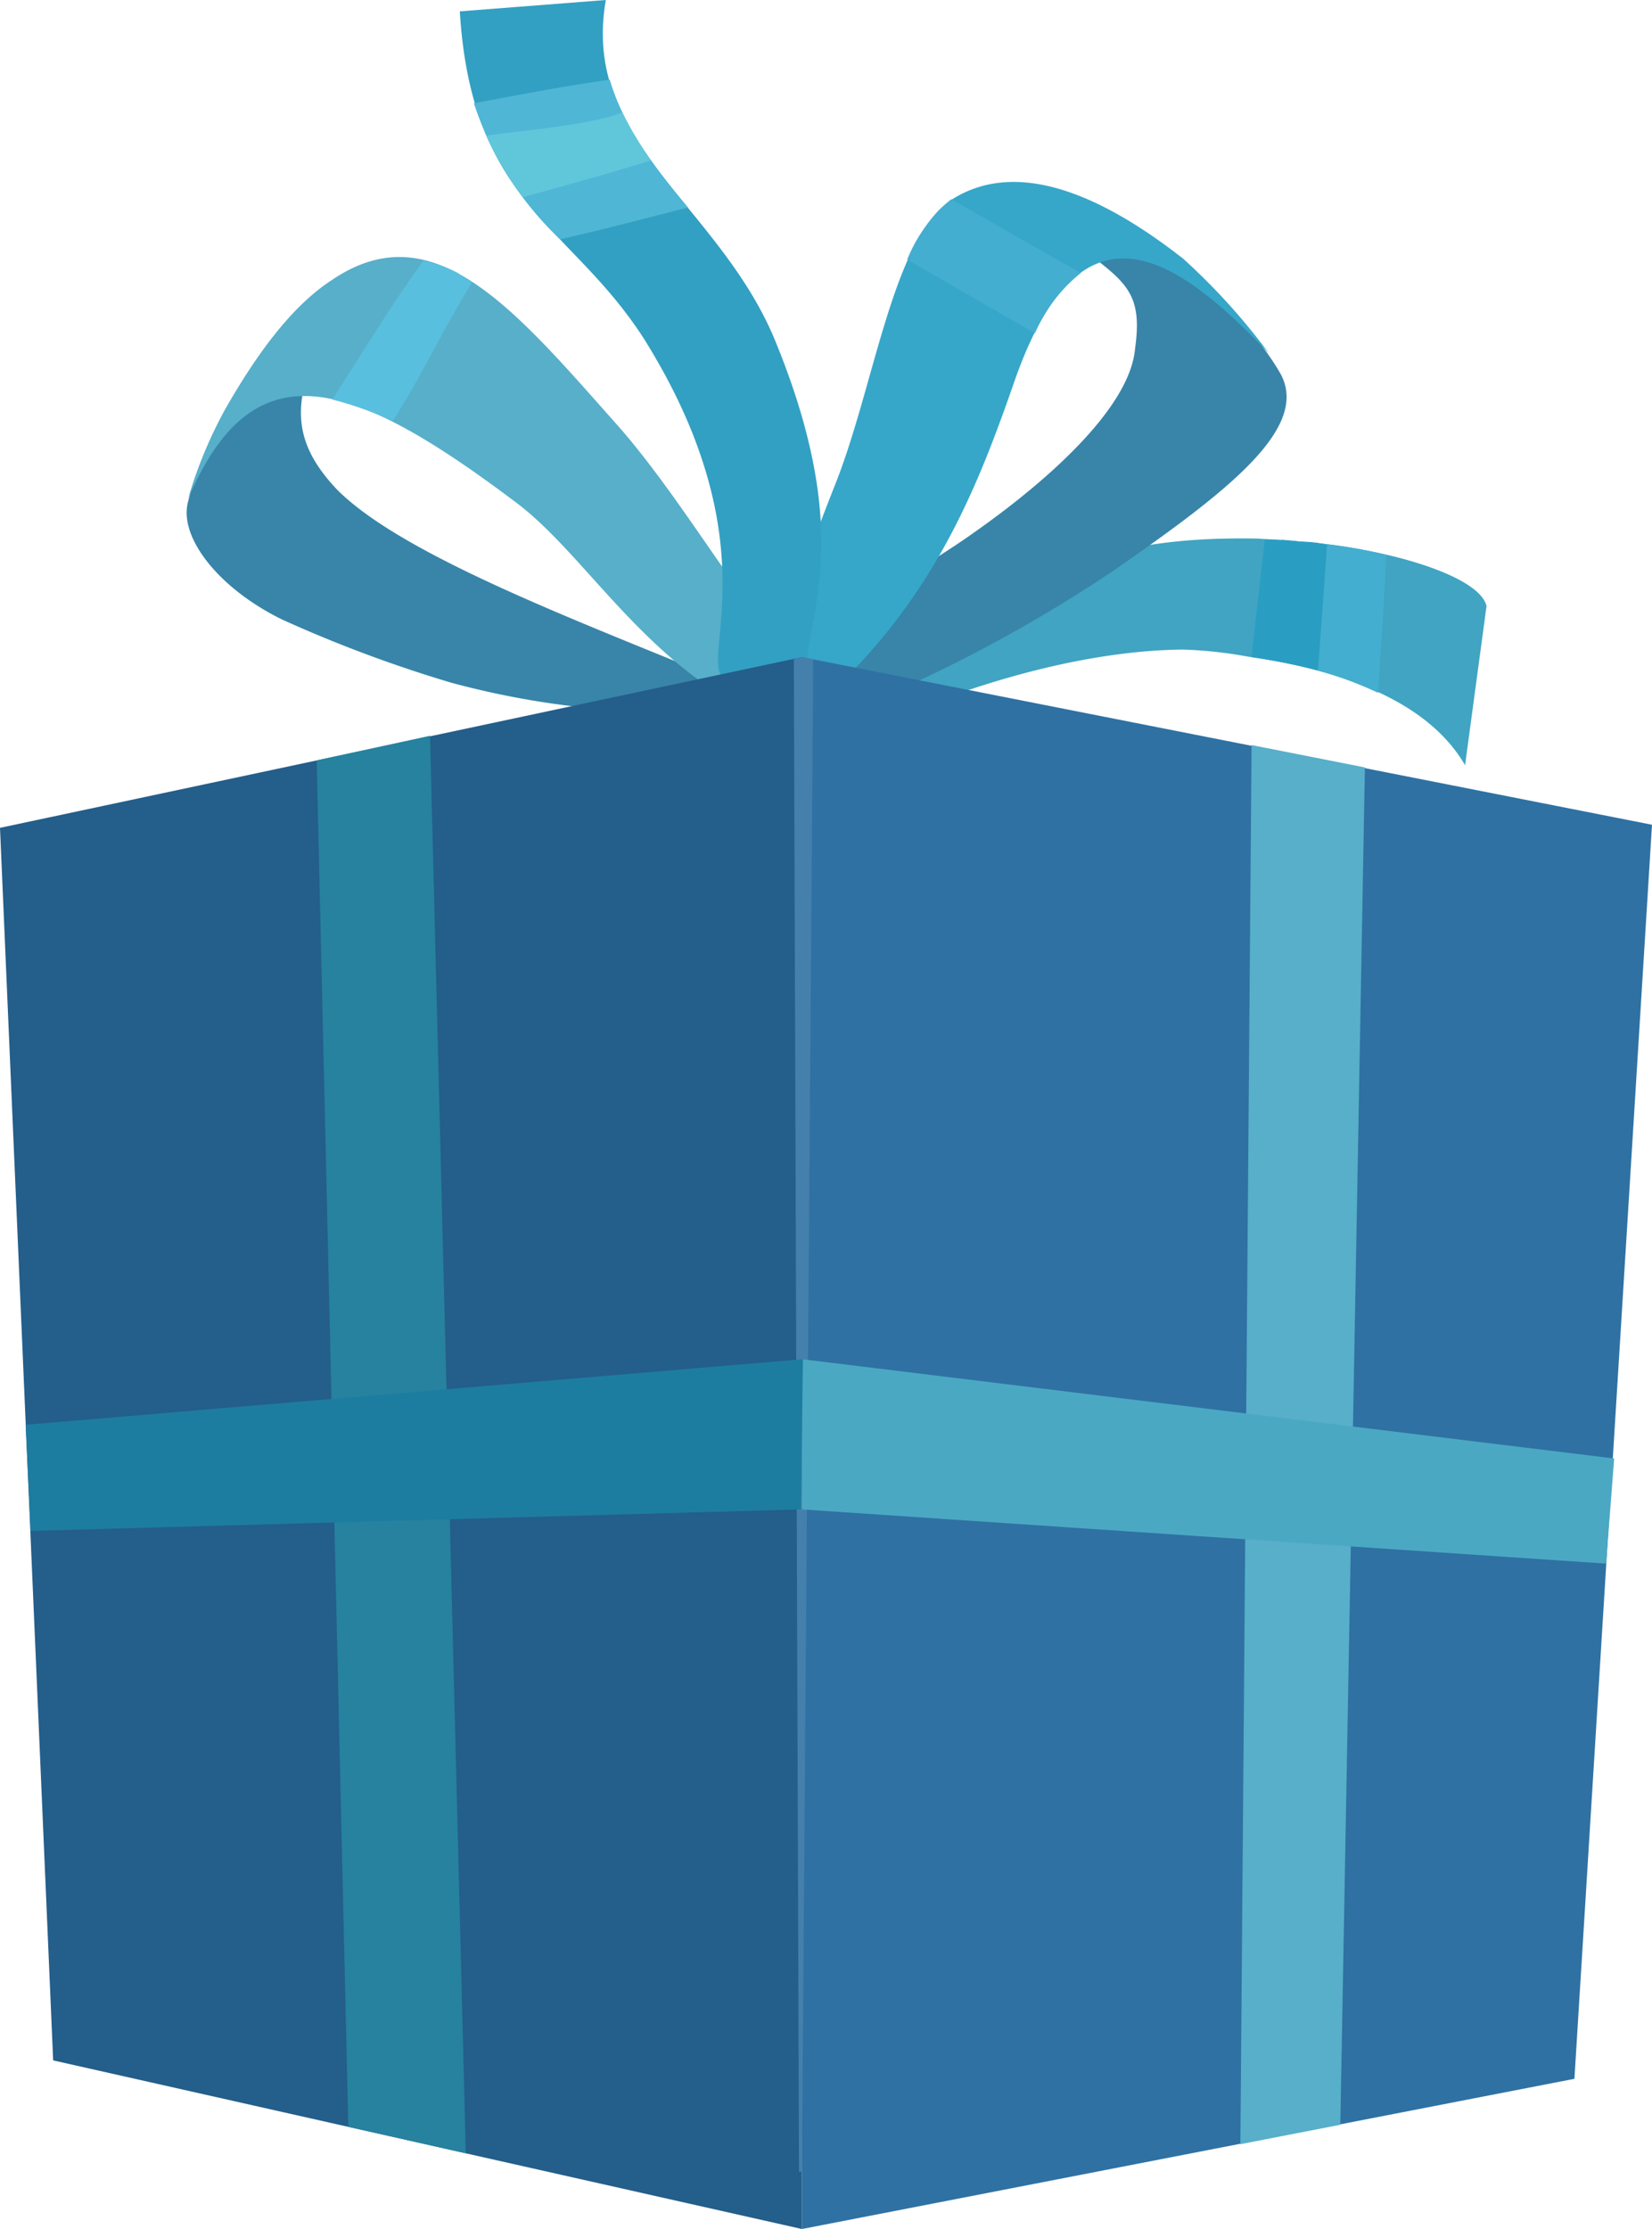 <svg xmlns="http://www.w3.org/2000/svg" viewBox="0 0 96.04 129.54"><defs><style>.cls-1{fill:#40a4c2;}.cls-1,.cls-10,.cls-11,.cls-12,.cls-13,.cls-14,.cls-15,.cls-16,.cls-2,.cls-3,.cls-4,.cls-5,.cls-6,.cls-7,.cls-8,.cls-9{fill-rule:evenodd;}.cls-2{fill:#43aecf;}.cls-3{fill:#299ec2;}.cls-4{fill:#3885a9;}.cls-5{fill:#57afca;}.cls-6{fill:#59bfde;}.cls-7{fill:#36a7c9;}.cls-8{fill:#32a0c2;}.cls-9{fill:#4fb6d6;}.cls-10{fill:#60c7db;}.cls-11{fill:#2f71a3;}.cls-12{fill:#245e8a;}.cls-13{fill:#26829e;}.cls-14{fill:#4580ad;}.cls-15{fill:#4ba8c3;}.cls-16{fill:#1d7da1;}</style></defs><g id="Layer_2" data-name="Layer 2"><g id="_Layer_" data-name="&lt;Layer&gt;"><path class="cls-1" d="M85.17,44.49l1.25-9.27c-.42-1.78-5.88-3.38-10.81-3.74-.83-.12-1.72-.12-2.5-.18-6.47-.12-10.15.95-16,3.56-2.56,1.13-4.93,1.31-6.42,3.45-.35.59.83,2.91,1.37,3.44,1.37-.65,9.15-3.92,16.69-4a25,25,0,0,1,3.8.41c4.51.65,10.28,2.2,12.65,6.36Z"/><path class="cls-2" d="M80.6,32.25a28.94,28.94,0,0,0-5-.77c-.36-.06-.65-.06-1.07-.12-.18,2.38-.48,4.63-.71,7a22.62,22.62,0,0,1,6.29,1.9c.18-2.61.36-5.29.48-8Z"/><path class="cls-3" d="M77.15,31.66a6.37,6.37,0,0,0-1.54-.18c-.71-.06-1.43-.12-2.08-.12l-.77,6.83a33.34,33.34,0,0,1,3.86.77c.18-2.37.35-4.81.53-7.3Z"/><path class="cls-4" d="M35.81,41.28a49.62,49.62,0,0,1-9.56-1.6A76.74,76.74,0,0,1,16.39,36c-3.74-1.84-6-4.81-5.46-6.83,1.31-5.16,5.46-11,8.91-11.82-2.68,5.11-3.45,7.72-.24,11.11,3.92,3.92,14.43,7.78,23.16,11.4Z"/><path class="cls-5" d="M46.51,38.43C43.77,36.35,40,29.4,36,24.83,29.93,18,25.24,12.24,19.3,16.27c-2.49,1.61-4.57,4.64-6.23,7.55A25.86,25.86,0,0,0,10.93,29c3.8-8.91,9.44-7.06,19.12.24,3.45,2.61,6.42,7.54,11.41,10.87Z"/><path class="cls-6" d="M27.44,16.39a5,5,0,0,1-.83-.53,8,8,0,0,0-2-.71c-2,2.79-3.39,5.1-5.29,8.07a20.22,20.22,0,0,1,3.51,1.25c1.72-2.67,2.73-5,4.63-8.08Z"/><path class="cls-4" d="M49.06,41.46A86.16,86.16,0,0,0,64.68,33.2c6.77-4.69,11.52-8.37,9.74-11.52-2.67-4.63-9.21-9.09-13.07-8.44,3.69,3,5.17,3.21,4.64,7-.3,3.63-5.59,8.08-9.51,10.81-2.79,2-8.55,5-10.33,8.62Z"/><path class="cls-7" d="M43.3,40.15c2.2-3.38,3-6.3,5.28-12.06s3.33-14.31,6.78-16.51c4.33-2.73,9.85.66,13.42,3.45a37.43,37.43,0,0,1,5,5.52C68.24,14.73,62.84,11.17,59,22.09c-2.26,6.48-5,13.72-12.83,20Z"/><path class="cls-2" d="M52.74,15.09a8.74,8.74,0,0,1,2.56-3.51c2.55,1.43,5.22,3,7.54,4.28a9.12,9.12,0,0,0-2.67,3.5c-2.62-1.48-5.05-2.91-7.43-4.27Z"/><path class="cls-8" d="M41.93,39.26c-1-1.43,2.68-8.14-4.51-19.6-4.28-6.65-10-7.78-10.69-19L35.22,0C33.74,8.43,42,11.94,45.2,20.13c5,12.42.95,16.58,1.78,20.14Z"/><path class="cls-9" d="M32.55,13.9a19.08,19.08,0,0,1-5-7.9c2.61-.48,5.23-1,7.9-1.37C36.23,7.31,38,9.68,40,12.06c-2.55.65-5,1.3-7.42,1.84Z"/><path class="cls-10" d="M30.41,11.46A19.19,19.19,0,0,1,28.27,7.9c.71-.18,6.12-.59,7.9-1.37a23.46,23.46,0,0,0,1.66,2.8c-2.49.77-5.1,1.48-7.42,2.13Z"/><polygon class="cls-11" points="46.62 38.19 96.04 47.93 91.53 120.81 46.62 129.54 46.62 38.19"/><polygon class="cls-5" points="72.76 43.3 79.35 44.6 77.92 123.48 72.11 124.61 72.76 43.3"/><polygon class="cls-12" points="46.62 38.19 0 48.11 3.09 119.74 46.62 129.54 46.62 38.19"/><polygon class="cls-13" points="20.25 123.6 27.08 125.14 25 42.76 18.41 44.19 20.25 123.6"/><polygon class="cls-14" points="46.15 38.31 46.45 126.21 46.62 126.21 47.28 38.31 46.62 38.19 46.15 38.31"/><polygon class="cls-15" points="93.84 84.76 93.37 90.87 46.62 87.72 46.62 78.99 93.84 84.76"/><polygon class="cls-16" points="1.49 82.8 1.78 88.97 46.56 87.72 46.68 78.99 1.49 82.8"/></g></g></svg>